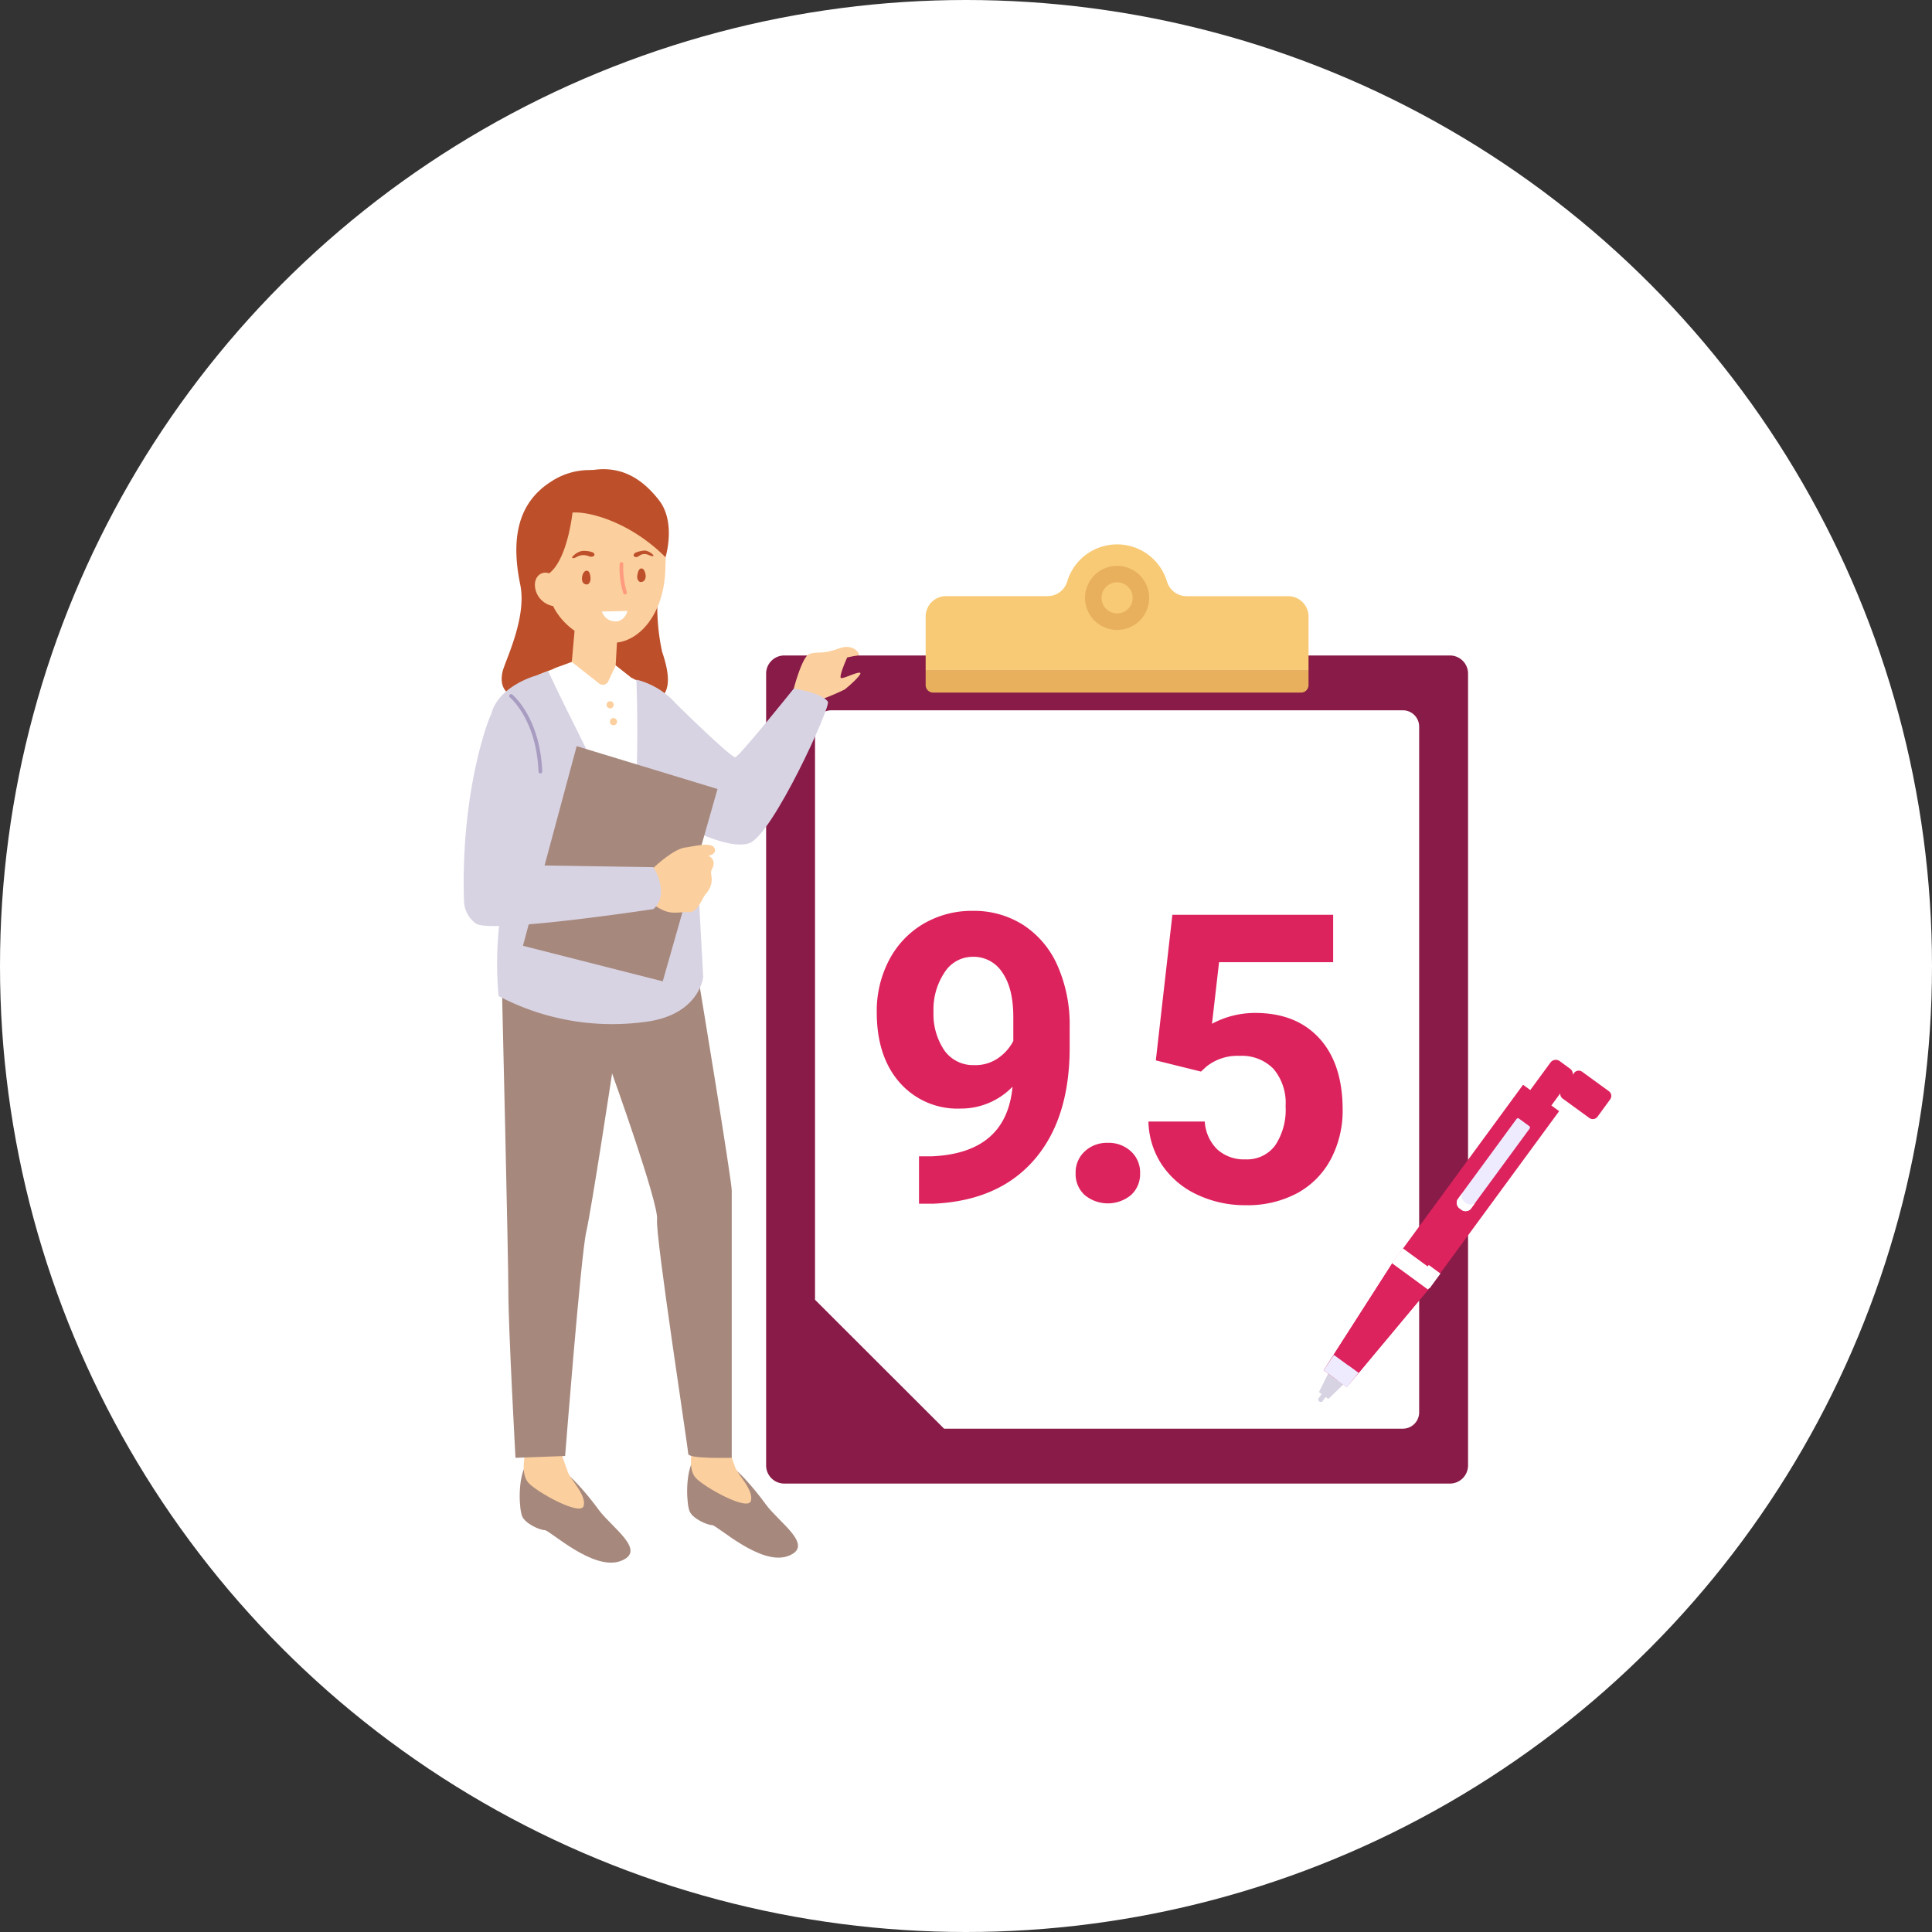 <svg xmlns="http://www.w3.org/2000/svg" xmlns:xlink="http://www.w3.org/1999/xlink" width="350" height="350" viewBox="0 0 350 350">
  <rect x="0" y="0" width="350" height="350" fill="#333333" stroke="none"/>
  <defs>
    <clipPath id="clip-path">
      <rect id="長方形_215" data-name="長方形 215" width="207.899" height="198.089" fill="none"/>
    </clipPath>
  </defs>
  <g id="select_list_image_02" transform="translate(-360 -12211)">
    <circle id="楕円形_13" data-name="楕円形 13" cx="175" cy="175" r="175" transform="translate(360 12211)" fill="#fff"/>
    <g id="グループ_199" data-name="グループ 199" transform="translate(444 12296)">
      <g id="グループ_198" data-name="グループ 198" clip-path="url(#clip-path)">
        <path id="パス_1267" data-name="パス 1267" d="M172.129,29.721H51.545a3.287,3.287,0,0,0-3.289,3.285V176.452a3.288,3.288,0,0,0,3.289,3.286H172.129a3.288,3.288,0,0,0,3.289-3.286V33.006a3.287,3.287,0,0,0-3.289-3.285" transform="translate(6.534 4.024)" fill="#891b48"/>
        <path id="パス_1268" data-name="パス 1268" d="M56.058,145.255V41.424a2.959,2.959,0,0,1,2.96-2.955H162.542a2.956,2.956,0,0,1,2.961,2.955v124.23a2.958,2.958,0,0,1-2.961,2.957h-83.1Z" transform="translate(7.59 5.209)" fill="#fff"/>
        <path id="パス_1269" data-name="パス 1269" d="M73.711,32.074H143.07v2.693a1.359,1.359,0,0,1-1.36,1.358H75.071a1.359,1.359,0,0,1-1.36-1.358Z" transform="translate(9.981 4.343)" fill="#e8b05d"/>
        <path id="パス_1270" data-name="パス 1270" d="M139.376,21.379H120.966a3.7,3.7,0,0,1-3.541-2.66,9.432,9.432,0,0,0-18.069,0,3.694,3.694,0,0,1-3.541,2.65H77.406a3.692,3.692,0,0,0-3.695,3.69v9.778H143.07V25.069a3.692,3.692,0,0,0-3.695-3.69m-30.985,4.38a.813.813,0,1,1,0,.011Z" transform="translate(9.981 1.624)" fill="#f8ca75"/>
        <path id="パス_1271" data-name="パス 1271" d="M104.948,15.419a5.807,5.807,0,1,0,4.109,1.7,5.826,5.826,0,0,0-4.109-1.7m0,8.618a2.816,2.816,0,1,1,1.993-.824,2.815,2.815,0,0,1-1.993.824" transform="translate(13.423 2.088)" fill="#e8b05d"/>
        <path id="パス_1272" data-name="パス 1272" d="M90.5,102.334a13,13,0,0,1-9.418,3.953,13.922,13.922,0,0,1-11.029-4.72q-4.145-4.721-4.144-12.746A19.79,19.79,0,0,1,68.1,79.47a16.439,16.439,0,0,1,6.228-6.635,17.306,17.306,0,0,1,8.99-2.365,16.562,16.562,0,0,1,9.145,2.563,16.807,16.807,0,0,1,6.2,7.38,26.345,26.345,0,0,1,2.194,11.016v3.789q0,12.976-6.458,20.39t-18.309,7.917H73.562v-8.586h2.28q13.552-.579,14.659-12.6m-6.885-3.921a7.2,7.2,0,0,0,4.3-1.281,8.544,8.544,0,0,0,2.731-3.1V89.742c0-3.494-.657-6.2-2-8.125a6.182,6.182,0,0,0-5.35-2.826,6.022,6.022,0,0,0-5.109,2.836,12.043,12.043,0,0,0-2,7.108,11.737,11.737,0,0,0,1.942,6.975,6.349,6.349,0,0,0,5.482,2.7" transform="translate(8.924 9.541)" fill="#dd235e"/>
        <path id="パス_1273" data-name="パス 1273" d="M97.64,113a5.175,5.175,0,0,1,1.667-3.986,5.884,5.884,0,0,1,4.156-1.533,5.953,5.953,0,0,1,4.189,1.533A5.175,5.175,0,0,1,109.318,113a5.11,5.11,0,0,1-1.645,3.942,6.586,6.586,0,0,1-8.387,0A5.1,5.1,0,0,1,97.64,113" transform="translate(13.22 14.553)" fill="#dd235e"/>
        <path id="パス_1274" data-name="パス 1274" d="M110.594,97.474l3-26.379H142.72V79.68H122.052l-1.283,11.159a16.466,16.466,0,0,1,7.818-1.961q7.432,0,11.632,4.6t4.221,12.866a18.822,18.822,0,0,1-2.127,9,15.034,15.034,0,0,1-6.086,6.175,19.072,19.072,0,0,1-9.352,2.19,20.245,20.245,0,0,1-8.771-1.905,15.544,15.544,0,0,1-6.371-5.366,14.7,14.7,0,0,1-2.477-7.884h10.207a7.664,7.664,0,0,0,2.27,5.048,7.167,7.167,0,0,0,5.088,1.8,6.336,6.336,0,0,0,5.383-2.508,11.644,11.644,0,0,0,1.9-7.118,9.576,9.576,0,0,0-2.192-6.767,8,8,0,0,0-6.173-2.354,8.948,8.948,0,0,0-5.964,1.927l-1,.92Z" transform="translate(14.794 9.626)" fill="#dd235e"/>
        <path id="パス_1275" data-name="パス 1275" d="M9.942,159.087c-1.392,2.782-1.1,7.884-.537,9.166s3.136,2.464,4.057,2.464,8.771,7.435,13.738,5.605-1.612-6.055-3.991-9.34-5.537-6.625-6.272-6.811-6.261-2.54-7-1.084" transform="translate(1.21 21.477)" fill="#a6887d"/>
        <path id="パス_1276" data-name="パス 1276" d="M9.79,157.493s-.768,3.285.581,4.906,9.494,6.186,10.065,4.27-2.358-4.753-2.84-6.1-1.535-4.326-1.535-4.326Z" transform="translate(1.296 21.156)" fill="#fccf9e"/>
        <path id="パス_1277" data-name="パス 1277" d="M36.662,158.287c-1.392,2.782-1.1,7.884-.548,9.165s3.147,2.464,4.057,2.464,8.771,7.436,13.75,5.607-1.624-6.055-4-9.34-5.482-6.625-6.261-6.8-6.261-2.551-7-1.095" transform="translate(4.828 21.369)" fill="#a6887d"/>
        <path id="パス_1278" data-name="パス 1278" d="M36.472,156.7s-.768,3.286.581,4.906,9.484,6.2,10.065,4.27-2.358-4.752-2.84-6.1L42.733,155.4Z" transform="translate(4.909 21.041)" fill="#fccf9e"/>
        <path id="パス_1279" data-name="パス 1279" d="M6.1,82.765s1.173,49.046,1.173,55.462S8.56,168.055,8.56,168.055l8.991-.328s2.861-36.442,3.826-40.614S26.06,98.423,26.06,98.423s8.476,23.565,8.145,26.445,5.646,41.513,5.646,42.465,7.884.722,7.884.722V119.634c0-1.927-5.987-38.085-5.987-38.085Z" transform="translate(0.826 11.042)" fill="#a6887d"/>
        <path id="パス_1280" data-name="パス 1280" d="M136.541,149.1a.406.406,0,0,1-.143-.547l1.711-2.343a.417.417,0,0,1,.57,0,.4.4,0,0,1,.142.547l-1.71,2.332a.406.406,0,0,1-.57.011" transform="translate(18.461 19.782)" fill="#d8d3e3"/>
        <path id="パス_1281" data-name="パス 1281" d="M177.526,95.854l-1.893-1.384a1.2,1.2,0,0,0-1.67.257l-4.458,6.078a1.193,1.193,0,0,0,.258,1.668l1.893,1.385a1.2,1.2,0,0,0,1.671-.258l4.456-6.078a1.192,1.192,0,0,0-.258-1.668" transform="translate(22.92 12.76)" fill="#dd235e"/>
        <path id="パス_1282" data-name="パス 1282" d="M183.77,99.685l-4.832-3.514a1.066,1.066,0,0,0-1.489.233l-2.283,3.131a1.064,1.064,0,0,0,.234,1.487l4.831,3.514a1.065,1.065,0,0,0,1.489-.234l2.284-3.13a1.064,1.064,0,0,0-.234-1.487" transform="translate(23.69 12.994)" fill="#dd235e"/>
        <path id="パス_1283" data-name="パス 1283" d="M138.96,142.829l-2.5,5.026,1.7,1.248,4.045-3.909Z" transform="translate(18.477 19.339)" fill="#d8d3e3"/>
        <path id="パス_1284" data-name="パス 1284" d="M176.925,100.842l-3.584-2.627-23.628,32.226-12.5,19.5,2.423,1.763L141.4,153l14.845-17.783L179.874,103Z" transform="translate(18.579 13.298)" fill="#dd235e"/>
        <path id="パス_1285" data-name="パス 1285" d="M149.5,126.6l-10.68,16.677,4.462,3.285.23-.186,12.521-15,.011-.022Z" transform="translate(18.796 17.142)" fill="#dd235e"/>
        <path id="パス_1286" data-name="パス 1286" d="M139.066,141.325l-1.853,2.781,2.423,1.763.044.044,1.721,1.248,2.094-2.6Z" transform="translate(18.579 19.136)" fill="#eeebff"/>
        <rect id="長方形_213" data-name="長方形 213" width="3.341" height="8.087" transform="translate(168.168 143.84) rotate(-53.817)" fill="#fff"/>
        <rect id="長方形_214" data-name="長方形 214" width="3.341" height="2.63" transform="translate(172.855 146.859) rotate(-53.813)" fill="#fff"/>
        <path id="パス_1287" data-name="パス 1287" d="M141.38,142.993l-2.062,2.628,1.8,1.314,2.094-2.6Z" transform="translate(18.864 19.361)" fill="#eeebff"/>
        <path id="パス_1288" data-name="パス 1288" d="M171.56,104.971l-.844-.624-.12-.087-.845-.613a.3.3,0,0,0-.1-.068.31.31,0,0,0-.119-.024.306.306,0,0,0-.119.024.3.3,0,0,0-.1.068l-.5.679-10.2,13.906a1.293,1.293,0,0,0,.46,1.73l.132.087a1.284,1.284,0,0,0,1.777-.077l10.207-13.906.494-.679a.321.321,0,0,0,.022-.232.318.318,0,0,0-.143-.184" transform="translate(21.454 14.021)" fill="#eeebff"/>
        <path id="パス_1289" data-name="パス 1289" d="M160.092,117.288l-.163-.109a1.281,1.281,0,0,1-.428-1.73l-.878,1.193a1.258,1.258,0,0,0,.439,1.719l.153.121a1.273,1.273,0,0,0,1.776-.1l.878-1.194a1.271,1.271,0,0,1-1.777.1" transform="translate(21.454 15.632)" fill="#fff"/>
        <path id="パス_1290" data-name="パス 1290" d="M52.669,35.906s1.513-5.826,2.818-6.264,2.006-.087,3.749-.514,2.347-.963,3.651-.7a2.188,2.188,0,0,1,1.655,1.391l-2.192.437S60.7,33.914,61.254,34s2.8-1.1,3.4-.964-2.083,2.53-2.785,3.044a45.4,45.4,0,0,1-5.055,2.091s-3.52-1.391-4.144-2.266" transform="translate(7.131 3.84)" fill="#fccf9e"/>
        <path id="パス_1291" data-name="パス 1291" d="M34.137,37.854s9.868,9.735,10.624,9.582S55.354,35.006,55.354,35.006s4.933.669,6.183,2.366c.559.908-10.044,24.2-14.254,25.644S33.7,58.965,33.7,58.965s-2.194-19.973.438-21.112" transform="translate(4.447 4.74)" fill="#d8d3e3"/>
        <path id="パス_1292" data-name="パス 1292" d="M6.528,71.654A64.77,64.77,0,0,0,5.6,89.9a44.206,44.206,0,0,0,27.63,4.522c8.827-1.587,9.44-7.972,9.44-7.972L41.57,66.19s-1.744-25.723-2.357-25.251S6.528,71.654,6.528,71.654" transform="translate(0.722 5.542)" fill="#d8d3e3"/>
        <path id="パス_1293" data-name="パス 1293" d="M28.2,1.807a12.535,12.535,0,0,0-13.058.339c-6.074,3.789-7.478,10.2-5.712,18.768C10.672,26.96,6.615,34.833,6.21,36.7c-1.217,5.6,5.4,5.213,7.839,5.135s9.868.351,11.82.6,3.826,1.643,6.217.493,5.844-1.676,3.047-9.855a38.314,38.314,0,0,1-.855-6.811c-.132-1.884.493-6.932.975-12.417.4-4.446-2.8-10.183-7.05-12.045" transform="translate(0.821 0.019)" fill="#bd502b"/>
        <path id="パス_1294" data-name="パス 1294" d="M14.81,22.586a4.058,4.058,0,0,1-3.047-2.19c-1.25-2.716.669-4.7,2.631-3.558a4.6,4.6,0,0,1,.417,5.749" transform="translate(1.539 2.235)" fill="#fccf9e"/>
        <path id="パス_1295" data-name="パス 1295" d="M11.9,33l3.913-1.511,10.111-.165,2.708,2.136,3.189,1.653L31.4,43.575,27.973,54.526s-10.21-1.2-10.582-1.753S11.9,33,11.9,33" transform="translate(1.611 4.241)" fill="#fff"/>
        <path id="パス_1296" data-name="パス 1296" d="M17.181,32.481l6.6,5.1L25.2,32.405l.438-7.863-7.773.262Z" transform="translate(2.326 3.323)" fill="#fccf9e"/>
        <path id="パス_1297" data-name="パス 1297" d="M13.7,18.8c.1,2.737-.066,4.38.911,6.274A12.215,12.215,0,0,0,25.173,31.21c4.747,0,9.286-5.223,9.517-13.315,0-2.322,1.568-16.831-10.7-16.13C12.038,2.444,13.7,18.8,13.7,18.8" transform="translate(1.845 0.236)" fill="#fccf9e"/>
        <path id="パス_1298" data-name="パス 1298" d="M35.093,15.951C28.514,9.381,20.97,7.607,18.241,7.859c0,0-.866,8.322-4.156,10.95,0,0-2.861-1.238-3.147-5.574A11.873,11.873,0,0,1,19.48.73c6.885-2.189,11.293.865,14.429,4.884s1.184,10.337,1.184,10.337" transform="translate(1.474 0)" fill="#bd502b"/>
        <path id="パス_1299" data-name="パス 1299" d="M19.649,16.2c.537-.066.723.547.779,1.292s-.329,1.193-.67,1.2-.877-.208-.888-1.018.406-1.445.779-1.478" transform="translate(2.555 2.193)" fill="#bd502b"/>
        <path id="パス_1300" data-name="パス 1300" d="M28.575,15.844c-.527-.1-.756.481-.866,1.215s.219,1.194.56,1.227.877-.12.954-.92c.043-.636-.3-1.457-.647-1.523" transform="translate(3.749 2.144)" fill="#bd502b"/>
        <path id="パス_1301" data-name="パス 1301" d="M25.865,20.689a.343.343,0,0,1-.2-.069.338.338,0,0,1-.119-.171,15.431,15.431,0,0,1-.657-5.311.307.307,0,0,1,.034-.126.326.326,0,0,1,.081-.1.314.314,0,0,1,.116-.064.317.317,0,0,1,.131-.014.342.342,0,0,1,.308.362,15.184,15.184,0,0,0,.624,5.058.335.335,0,0,1,.015.129.318.318,0,0,1-.036.125.338.338,0,0,1-.083.1.321.321,0,0,1-.115.061Z" transform="translate(3.367 2.008)" fill="#ff9b7e"/>
        <path id="パス_1302" data-name="パス 1302" d="M22.057,22.723a2.553,2.553,0,0,0,2.555,1.785c1.655-.055,2.061-1.894,2.061-1.894Z" transform="translate(2.987 3.062)" fill="#fff"/>
        <path id="パス_1303" data-name="パス 1303" d="M27.5,13.34a5.928,5.928,0,0,1,1.59-.361c.779,0,1.777.865,1.612.963-.428.242-.856-.361-1.688-.328s-1.1.723-1.634.514-.153-.646.12-.788" transform="translate(3.671 1.757)" fill="#bd502b"/>
        <path id="パス_1304" data-name="パス 1304" d="M21.036,13.3a4.471,4.471,0,0,0-1.907-.252c-1.009.143-2.007,1.16-1.81,1.249.5.229.942-.45,1.9-.493s1.207.416,1.8.251.252-.668.023-.755" transform="translate(2.342 1.764)" fill="#bd502b"/>
        <path id="パス_1305" data-name="パス 1305" d="M28.562,40.741,28.3,33.536,25.591,31.4l-1.326,2.836a1.1,1.1,0,0,1-.3.4,1.094,1.094,0,0,1-.94.226,1.091,1.091,0,0,1-.448-.216l-4.945-3.9L14.341,31.97l6.448,8.924,3.695-4.38Z" transform="translate(1.942 4.163)" fill="#fff"/>
        <path id="パス_1306" data-name="パス 1306" d="M26.181,73.5c2.73-1.971,12.959-.481,13.037-3.931L37.419,45.1a17.217,17.217,0,0,0-1.1-5.322,14.252,14.252,0,0,0-8.573-6.2A272.8,272.8,0,0,1,26.181,73.5" transform="translate(3.545 4.547)" fill="#d8d3e3"/>
        <path id="パス_1307" data-name="パス 1307" d="M6.748,65.987l.69,4.544.374,2.5.822.23,23.3,1.533C29.839,60.041,23.414,50.6,14.785,32.238l-1.776.636c-3.1.908-6.513,2.759-8.015,5.7-3.334,6.5,1.754,27.409,1.754,27.409" transform="translate(0.523 4.365)" fill="#d8d3e3"/>
        <path id="パス_1308" data-name="パス 1308" d="M19.192,44.188,9.456,80.356l25.327,6.439,9.922-34.843Z" transform="translate(1.28 5.983)" fill="#a6887d"/>
        <path id="パス_1309" data-name="パス 1309" d="M30.357,64.3s3.619-3.525,5.888-3.865,4.813-1.008,5.361.087-1.1,1.423-1.1,1.423a1.434,1.434,0,0,1,.954,1.511c-.208,1.1-.581.931-.427,1.938a3.8,3.8,0,0,1-.866,3.286C39.239,69.685,38.657,72.2,37,72.127s-3.158.5-5-.5a14.243,14.243,0,0,1-3.795-2.858c-.055-.263,1.513-4.3,2.149-4.468" transform="translate(3.819 8.113)" fill="#fccf9e"/>
        <path id="パス_1310" data-name="パス 1310" d="M4.936,39.344C5.429,37.614-.645,51.5.057,73.016a5.171,5.171,0,0,0,2.105,3.975c2.192,1.982,32.191-2.574,32.191-2.574,2.6-2.189.932-6.2,0-7.6l-22.443-.339,2.072-18.21s2.588-11.541-9.046-8.924" transform="translate(0 5.275)" fill="#d8d3e3"/>
        <path id="パス_1311" data-name="パス 1311" d="M12.9,50.25a.33.33,0,0,1-.329-.328c-.384-9.483-5.164-13.436-5.218-13.469a.341.341,0,0,1-.09-.217.33.33,0,0,1,.074-.223.337.337,0,0,1,.2-.123.345.345,0,0,1,.233.036c.208.165,5.065,4.161,5.482,13.972a.34.34,0,0,1-.017.131.333.333,0,0,1-.067.112.346.346,0,0,1-.107.078.326.326,0,0,1-.127.03Z" transform="translate(0.983 4.859)" fill="#a89dc1"/>
        <path id="パス_1312" data-name="パス 1312" d="M23.448,38.314a.646.646,0,1,0-.647-.646.647.647,0,0,0,.647.646" transform="translate(3.087 5.013)" fill="#fccf9e"/>
        <path id="パス_1313" data-name="パス 1313" d="M23.979,41.005a.646.646,0,1,0-.647-.646.647.647,0,0,0,.647.646" transform="translate(3.159 5.377)" fill="#fccf9e"/>
      </g>
    </g>
  </g>
</svg>
